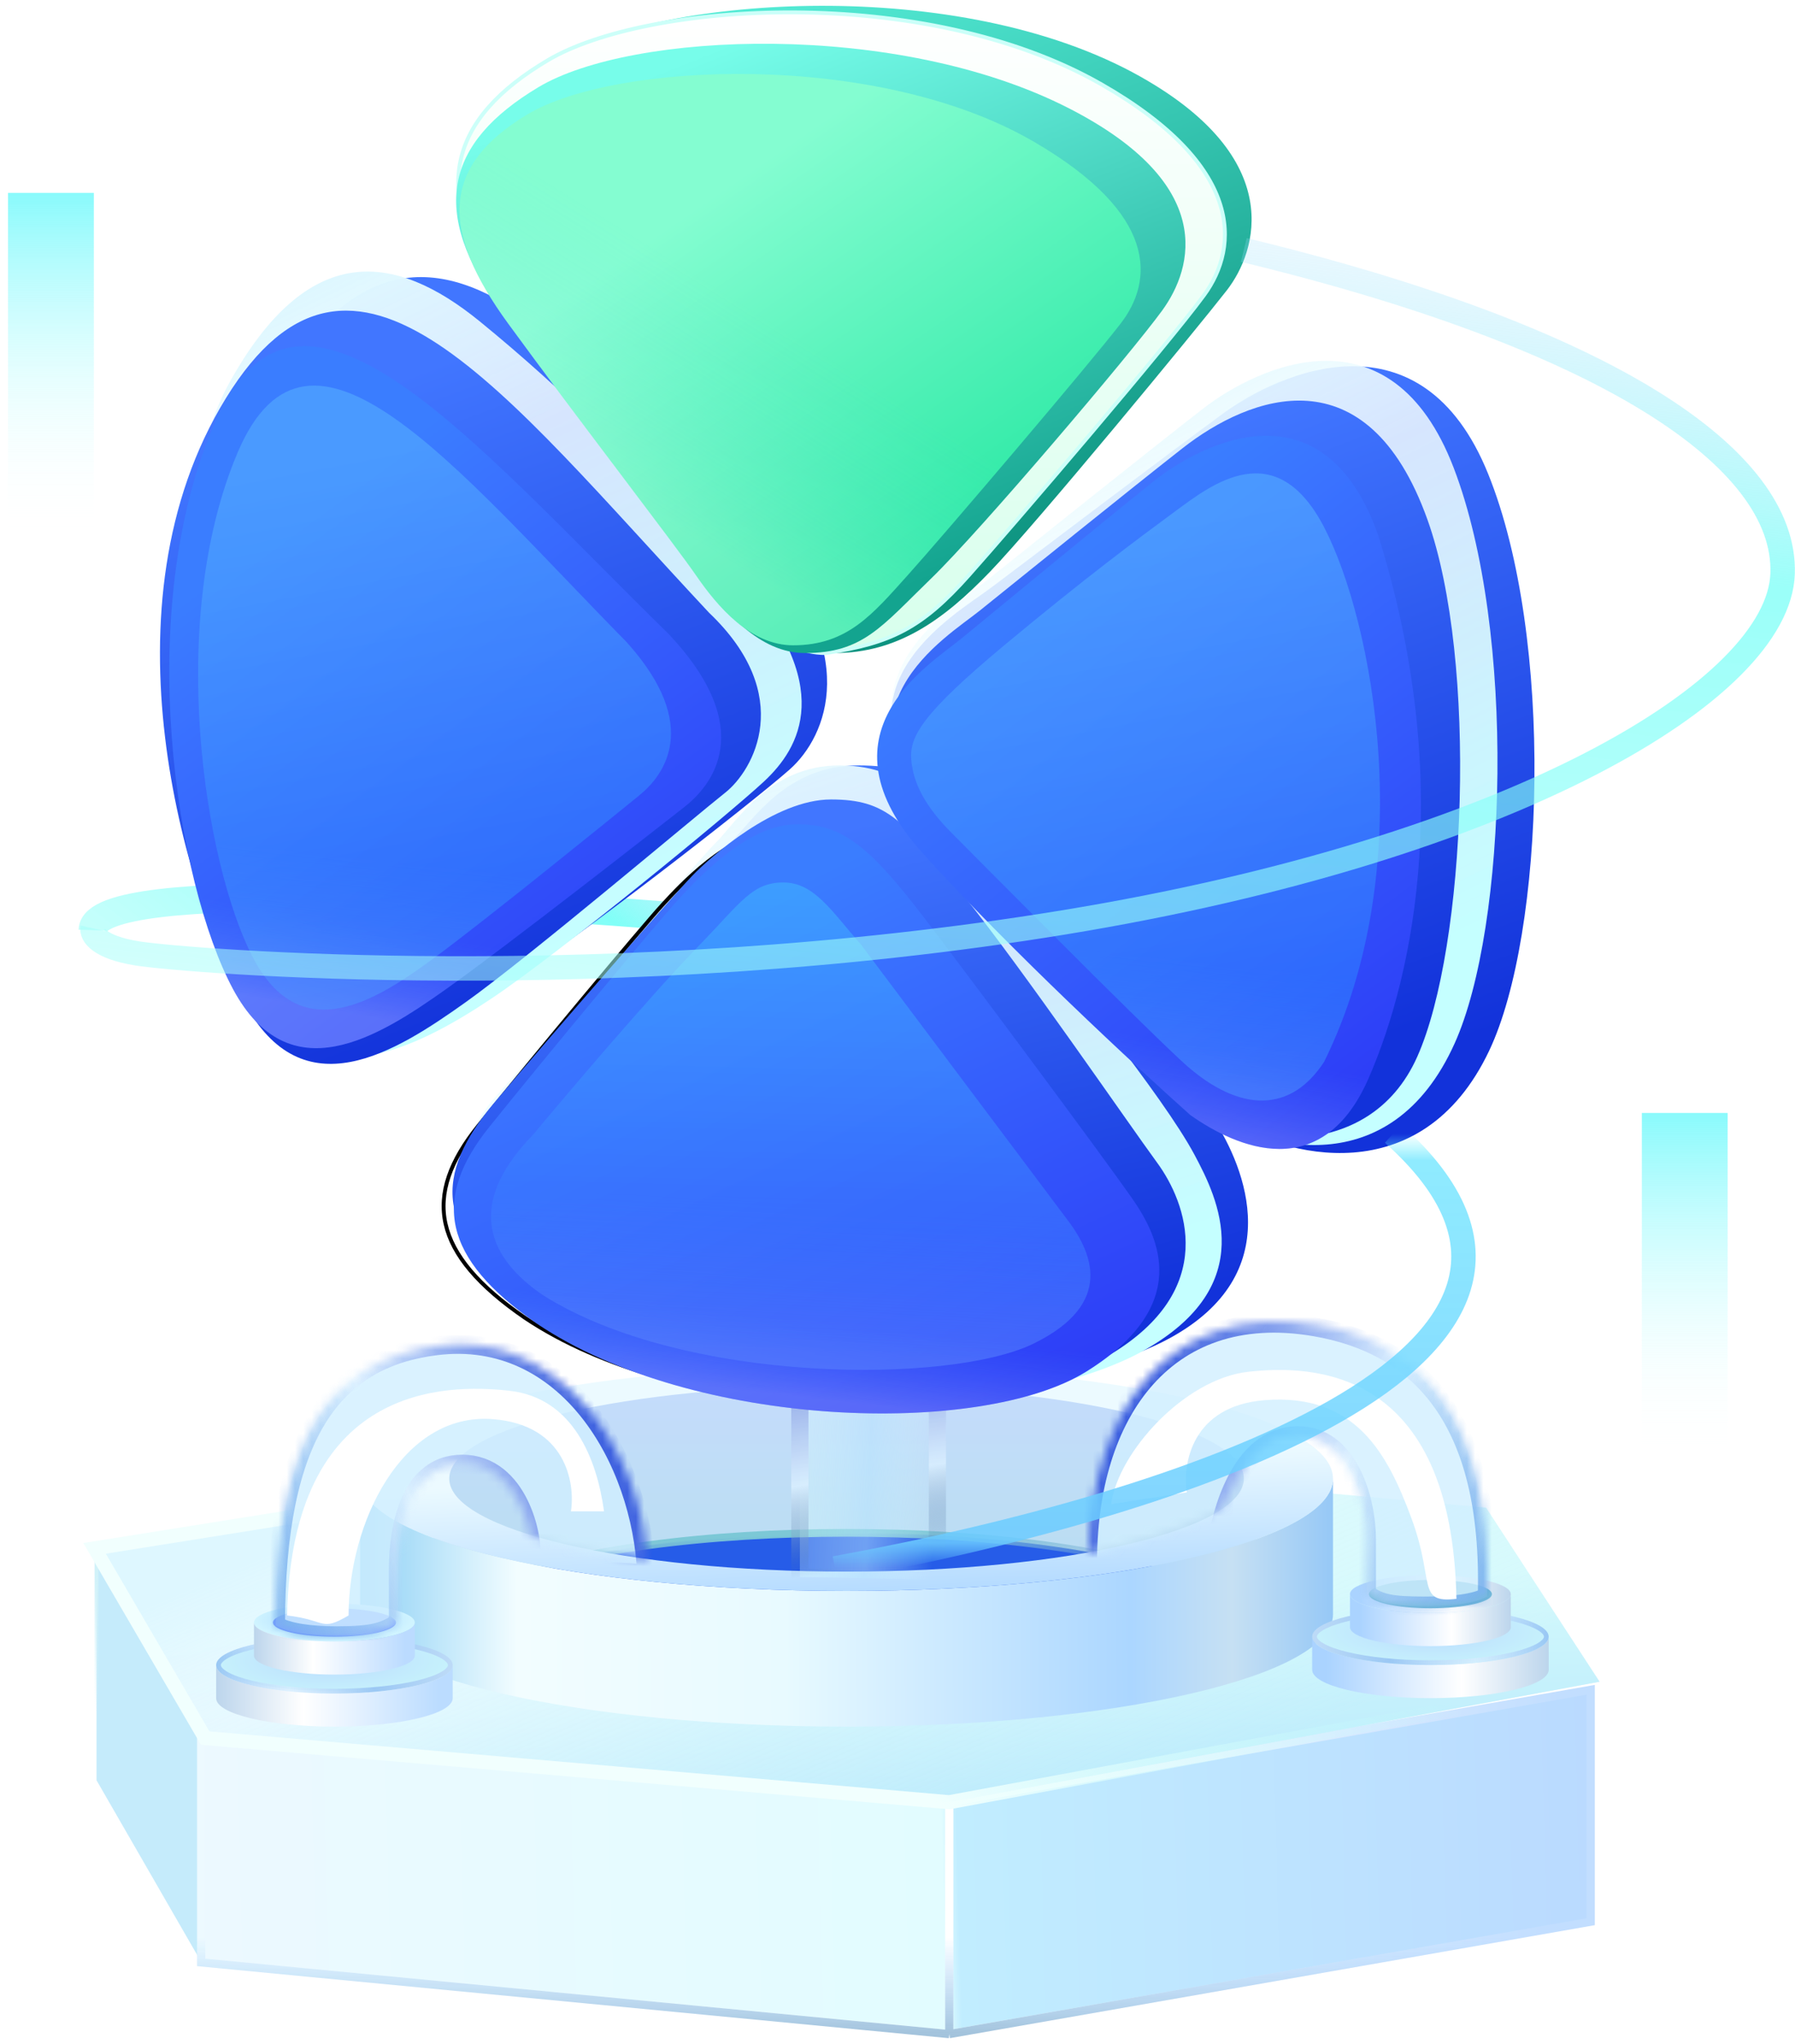 <svg width="216" height="246" viewBox="0 0 216 246" fill="none" xmlns="http://www.w3.org/2000/svg">
<g id="Mask Group">
<g id="&#229;&#186;&#149;&#229;&#186;&#167;">
<path id="Vector 488" d="M23.973 235.697L11.613 214.241V186.565L23.973 208.254V235.697Z" fill="#C5EBFB" stroke="url(#paint0_linear_1922_15190)" stroke-width="0.466"/>
<g id="Vector 489">
<path d="M24.208 208.252L114.226 216.881L191.418 203.354V231.264L114.226 244.79L24.208 236.161V208.252Z" fill="url(#paint1_linear_1922_15190)"/>
<path d="M114.226 216.881L24.208 208.252V236.161L114.226 244.79M114.226 216.881V244.79M114.226 216.881L191.418 203.354V231.264L114.226 244.79" stroke="url(#paint2_linear_1922_15190)" stroke-width="0.989"/>
<path d="M114.226 216.881L24.208 208.252V236.161L114.226 244.79M114.226 216.881V244.79M114.226 216.881L191.418 203.354V231.264L114.226 244.79" stroke="url(#paint3_linear_1922_15190)" stroke-width="0.989"/>
</g>
<path id="Vector 490" d="M91.838 173.507L11.381 186.333L23.974 208.255L114.225 216.883L192.481 202.385L178.824 181.436L91.838 173.507Z" fill="url(#paint4_linear_1922_15190)"/>
<path id="Vector 491" d="M91.838 173.507L11.381 186.333L24.691 209.165L114.225 216.883L192.481 202.385L178.824 181.436L91.838 173.507Z" fill="url(#paint5_linear_1922_15190)" stroke="url(#paint6_linear_1922_15190)" stroke-width="1.695"/>
<path id="Vector 508" d="M52.193 198.223V176.302L65.953 167.44L99.768 165.574L133.116 167.44L151.073 174.203V198.223H52.193Z" fill="url(#paint7_linear_1922_15190)"/>
<ellipse id="Ellipse 402" cx="101.866" cy="195.66" rx="47.808" ry="11.194" fill="#265CE8" stroke="url(#paint8_linear_1922_15190)" stroke-width="0.933"/>
<path id="Subtract" fill-rule="evenodd" clip-rule="evenodd" d="M101.869 191.461C134.198 191.461 160.405 185.405 160.405 177.935C160.405 177.934 160.405 177.933 160.405 177.933H160.406V194.257V194.259C160.406 201.73 134.199 207.785 101.871 207.785C69.543 207.785 43.336 201.73 43.336 194.259V194.257V178.036C43.569 185.46 69.686 191.461 101.869 191.461Z" fill="url(#paint9_linear_1922_15190)"/>
<path id="Subtract_2" fill-rule="evenodd" clip-rule="evenodd" d="M101.868 191.462C134.196 191.462 160.403 185.406 160.403 177.936C160.403 170.466 134.196 164.41 101.868 164.41C69.54 164.41 43.333 170.466 43.333 177.936C43.333 185.406 69.54 191.462 101.868 191.462ZM101.87 189.132C128.273 189.132 149.677 184.12 149.677 177.938C149.677 171.756 128.273 166.744 101.87 166.744C75.466 166.744 54.062 171.756 54.062 177.938C54.062 184.12 75.466 189.132 101.87 189.132Z" fill="url(#paint10_linear_1922_15190)"/>
<g id="Group 12679">
<g id="Group 12678">
<path id="Subtract_3" fill-rule="evenodd" clip-rule="evenodd" d="M40.243 203.803C48.103 203.803 54.475 202.274 54.475 200.387C54.475 200.387 54.475 200.387 54.475 200.387H54.475V204.372H54.475C54.473 206.257 48.102 207.786 40.243 207.786C32.383 207.786 26.012 206.257 26.012 204.371C26.012 204.363 26.012 204.355 26.012 204.348V200.413C26.069 202.288 32.419 203.803 40.243 203.803Z" fill="url(#paint11_linear_1922_15190)"/>
<path id="Ellipse 405" d="M54.189 200.386C54.189 200.689 53.924 201.066 53.214 201.468C52.528 201.858 51.515 202.218 50.239 202.525C47.691 203.136 44.156 203.517 40.242 203.517C36.327 203.517 32.793 203.136 30.245 202.525C28.969 202.218 27.956 201.858 27.269 201.468C26.56 201.066 26.295 200.689 26.295 200.386C26.295 200.083 26.56 199.707 27.269 199.304C27.956 198.915 28.969 198.554 30.245 198.248C32.793 197.636 36.327 197.255 40.242 197.255C44.156 197.255 47.691 197.636 50.239 198.248C51.515 198.554 52.528 198.915 53.214 199.304C53.924 199.707 54.189 200.083 54.189 200.386Z" fill="url(#paint12_radial_1922_15190)" stroke="url(#paint13_linear_1922_15190)" stroke-width="0.569"/>
</g>
<g id="Group 12677">
<ellipse id="Ellipse 406" cx="40.24" cy="195.26" rx="9.677" ry="2.277" fill="url(#paint14_radial_1922_15190)"/>
<path id="Subtract_4" fill-rule="evenodd" clip-rule="evenodd" d="M30.564 195.263H30.562V199.235L30.562 199.249C30.562 200.506 34.895 201.526 40.239 201.526C45.584 201.526 49.917 200.506 49.917 199.249L49.917 199.248H49.917V195.3C49.828 196.539 45.53 197.538 40.241 197.538C34.899 197.538 30.568 196.519 30.564 195.263Z" fill="url(#paint15_linear_1922_15190)"/>
</g>
<ellipse id="Ellipse 407" cx="40.243" cy="195.261" rx="7.4" ry="1.708" fill="#7DA2FF"/>
<g id="Mask Group_2">
<mask id="mask0_1922_15190" style="mask-type:alpha" maskUnits="userSpaceOnUse" x="33" y="161" width="45" height="36">
<path id="Vector 491_2" d="M52.481 161.958C39.673 163.949 33.169 172.548 33.169 195.603C34.592 196.457 36.817 196.846 39.948 196.846C44.217 196.846 46.162 196.733 47.927 195.261V188.714C47.927 183.867 49.312 176.19 55.612 176.19C61.981 176.19 63.676 183.731 63.676 184.869C63.676 184.869 67.893 186.137 70.455 186.564C73.017 186.991 77.799 187.694 77.799 187.694C77.23 174.032 66.5 159.779 52.481 161.958Z" fill="#D7FDFF"/>
</mask>
<g mask="url(#mask0_1922_15190)">
<path id="Vector 507" d="M52.481 161.962C40.095 163.498 33.168 172.549 33.168 195.604C34.591 196.458 37.382 196.847 40.513 196.847C44.782 196.847 46.219 196.403 47.927 195.264V188.717C47.927 183.87 49.312 176.194 55.612 176.194C62.545 176.194 64.24 185.435 63.849 187.242C63.849 187.242 66.704 188.238 69.266 188.665C71.827 189.093 77.799 189.39 77.799 189.39C77.23 175.728 68.195 160.013 52.481 161.962Z" fill="#D1EFFF" fill-opacity="0.8" stroke="url(#paint16_linear_1922_15190)" stroke-width="2.26"/>
<g id="Vector 506" filter="url(#filter0_f_1922_15190)">
<path d="M61.301 167.369C68.986 168.223 71.833 175.623 72.686 181.885H68.702C69.234 178.47 68.101 171.468 59.309 170.785C48.319 169.931 41.947 183.308 41.947 194.409C38.531 196.401 39.385 194.978 34.546 194.409C35.115 166.515 53.616 166.515 61.301 167.369Z" fill="white"/>
</g>
</g>
</g>
<path id="Vector 509" d="M96.253 189.784V161.143C97.943 162.161 107.989 162.628 112.801 162.734V190.102C111.041 190.102 98.717 189.784 96.253 189.784Z" fill="url(#paint17_linear_1922_15190)" fill-opacity="0.5" stroke="url(#paint18_linear_1922_15190)" stroke-width="2.069"/>
</g>
<g id="Group 12680">
<g id="Group 12678_2">
<path id="Subtract_5" fill-rule="evenodd" clip-rule="evenodd" d="M186.362 196.973V200.934L186.362 200.945C186.362 202.831 179.991 204.36 172.131 204.36C164.271 204.36 157.899 202.831 157.899 200.945V200.945H157.899V196.96H157.899C157.904 198.845 164.274 200.373 172.131 200.373C179.97 200.373 186.329 198.852 186.362 196.973Z" fill="url(#paint19_linear_1922_15190)"/>
<path id="Ellipse 405_2" d="M158.181 196.96C158.181 197.263 158.445 197.639 159.155 198.041C159.842 198.431 160.854 198.792 162.131 199.098C164.679 199.709 168.213 200.09 172.127 200.09C176.042 200.09 179.576 199.709 182.124 199.098C183.4 198.792 184.413 198.431 185.1 198.041C185.809 197.639 186.074 197.263 186.074 196.96C186.074 196.656 185.809 196.28 185.1 195.878C184.413 195.488 183.4 195.127 182.124 194.821C179.576 194.21 176.042 193.829 172.127 193.829C168.213 193.829 164.679 194.21 162.131 194.821C160.854 195.127 159.842 195.488 159.155 195.878C158.445 196.28 158.181 196.656 158.181 196.96Z" fill="url(#paint20_radial_1922_15190)" stroke="url(#paint21_linear_1922_15190)" stroke-width="0.569"/>
</g>
<g id="Group 12677_2">
<ellipse id="Ellipse 406_2" cx="9.677" cy="2.277" rx="9.677" ry="2.277" transform="matrix(-1 0 0 1 181.8 189.562)" fill="url(#paint22_linear_1922_15190)"/>
<path id="Subtract_6" fill-rule="evenodd" clip-rule="evenodd" d="M181.802 191.84H181.804V195.822V195.825H181.804C181.798 197.081 177.467 198.099 172.126 198.099C166.785 198.099 162.455 197.081 162.449 195.825V195.822V191.881C162.543 193.12 166.839 194.117 172.125 194.117C177.469 194.117 181.801 193.097 181.802 191.84Z" fill="url(#paint23_linear_1922_15190)"/>
</g>
<ellipse id="Ellipse 407_2" cx="7.4" cy="1.708" rx="7.4" ry="1.708" transform="matrix(-1 0 0 1 179.527 190.131)" fill="#75BAD8"/>
<g id="Mask Group_3">
<mask id="mask1_1922_15190" style="mask-type:alpha" maskUnits="userSpaceOnUse" x="130" y="159" width="49" height="35">
<path id="Vector 491_3" d="M158.466 159.392C171.089 161.279 179.528 170.777 178.959 192.124C177.536 192.978 174.689 193.263 171.559 193.263C167.289 193.263 166.151 192.978 164.443 191.84V185.293C164.443 180.446 162.265 173.097 156.189 172.77C150.114 172.443 147.934 180.714 147.081 181.567C147.081 181.567 143.084 183.572 138.815 184.872C134.546 186.172 130.906 186.906 130.906 186.906C131.475 170.398 139.945 156.624 158.466 159.392Z" fill="#D7FDFF"/>
</mask>
<g mask="url(#mask1_1922_15190)">
<path id="Vector 507_2" d="M158.182 159.677C170.787 161.821 179.529 170.778 178.96 192.125C177.537 192.978 174.69 193.263 171.559 193.263C167.29 193.263 166.151 192.979 164.444 191.84V185.294C164.444 180.447 162.274 172.77 156.19 172.77C148.984 172.77 146.892 182.973 146.512 185.25C146.512 185.25 142.821 186.228 138.551 187.528C134.282 188.828 130.906 189.391 130.906 189.391C130.385 170.62 139.945 156.575 158.182 159.677Z" fill="#D1EFFF" fill-opacity="0.8" stroke="url(#paint24_linear_1922_15190)" stroke-width="2.26"/>
<g id="Vector 506_2" filter="url(#filter1_f_1922_15190)">
<path d="M150.212 165.083C142.527 165.937 134.558 174.761 133.704 181.023L142.812 179.599C142.279 176.184 143.413 169.182 152.205 168.499C163.195 167.645 167.005 175.045 169.852 182.73C172.698 190.415 170.421 192.977 175.26 192.408C174.69 164.514 157.897 164.229 150.212 165.083Z" fill="white"/>
</g>
</g>
</g>
</g>
</g>
<path id="Vector 511" d="M84.377 110.54C60.356 108.519 11.336 105.409 11.15 111.939" stroke="url(#paint25_linear_1922_15190)" stroke-width="3.39"/>
<g id="Group 12681">
<g id="Group 12684">
<g id="&#231;&#153;&#189;" filter="url(#filter2_i_1922_15190)">
<path d="M123.311 103.938C116.022 94.591 111.954 91.18 103.252 91.18C94.551 91.18 90.491 97.972 88.118 100.231C85.153 103.055 68.895 121.805 61.077 130.276C53.259 138.748 55.01 150.866 67.95 158.631C89.247 171.103 126.427 167.895 140.715 160.13C155.003 152.365 149.908 139.687 145.983 133.641C142.698 128.581 131.002 113.801 123.311 103.938Z" fill="url(#paint26_linear_1922_15190)"/>
</g>
<path id="&#231;&#153;&#189;_2" d="M120.198 106.944C113.072 97.465 109.55 92.114 101.044 92.114C92.537 92.114 88.567 99.002 86.248 101.293C83.349 104.156 67.454 123.17 59.811 131.76C52.167 140.35 53.879 152.639 66.53 160.513C87.351 173.16 123.701 170.38 137.669 162.506C151.638 154.631 146.579 144.273 143.731 138.955C139.878 131.76 127.984 117.301 120.198 106.944Z" fill="url(#paint27_linear_1922_15190)"/>
<path id="Vector 492" d="M108.862 111.236C102.099 102.374 98.834 99.808 93.237 100.042C87.64 100.275 81.763 106.665 79.711 108.904C77.146 111.702 64.319 127.094 57.556 135.489C50.793 143.885 51.959 150.881 63.153 158.577C81.577 170.937 115.392 171.87 127.752 164.174C140.112 156.478 136.381 148.549 133.116 143.885C129.851 139.221 115.625 120.098 108.862 111.236Z" stroke="black" stroke-width="0.466"/>
<g id="Vector 495" filter="url(#filter3_i_1922_15190)">
<path d="M115.865 106.724C108.701 97.754 106.723 95.277 99.999 95.277C93.236 95.277 85.479 102.187 83.275 104.485C80.519 107.357 66.74 123.156 59.475 131.773C52.21 140.391 52.064 147.572 64.089 155.471C83.88 168.158 120.205 170.048 133.483 162.149C146.76 154.25 142.752 143.779 139.245 138.991C135.737 134.204 123.254 115.975 115.989 106.879L115.865 106.724Z" fill="url(#paint28_linear_1922_15190)"/>
</g>
<g id="Vector 494" filter="url(#filter4_d_1922_15190)">
<path d="M110.384 109.683C103.461 100.587 100.119 97.954 94.39 98.193C88.661 98.433 82.645 104.992 80.544 107.29C77.918 110.162 64.789 125.96 57.866 134.578C50.944 143.195 52.137 150.376 63.596 158.276C82.454 170.962 117.068 171.92 129.72 164.02C142.372 156.121 138.552 147.983 135.21 143.195C131.868 138.408 117.307 118.779 110.384 109.683Z" fill="url(#paint29_linear_1922_15190)"/>
<path d="M110.384 109.683C103.461 100.587 100.119 97.954 94.39 98.193C88.661 98.433 82.645 104.992 80.544 107.29C77.918 110.162 64.789 125.96 57.866 134.578C50.944 143.195 52.137 150.376 63.596 158.276C82.454 170.962 117.068 171.92 129.72 164.02C142.372 156.121 138.552 147.983 135.21 143.195C131.868 138.408 117.307 118.779 110.384 109.683Z" fill="url(#paint30_linear_1922_15190)" fill-opacity="0.2"/>
</g>
<g id="Vector 493" opacity="0.6" filter="url(#filter5_d_1922_15190)">
<path d="M102.569 112.635C99.071 108.671 96.972 105.173 93.241 105.173C89.51 105.172 88.189 107.504 83.213 112.635C77.243 118.792 67.355 130.437 63.157 135.49C53.829 145.051 59.193 151.348 64.323 154.846C81.347 165.574 113.297 165.574 123.325 160.676C133.353 155.779 130.088 149.482 127.756 146.217L102.569 112.635Z" fill="url(#paint31_linear_1922_15190)"/>
<path d="M102.569 112.635C99.071 108.671 96.972 105.173 93.241 105.173C89.51 105.172 88.189 107.504 83.213 112.635C77.243 118.792 67.355 130.437 63.157 135.49C53.829 145.051 59.193 151.348 64.323 154.846C81.347 165.574 113.297 165.574 123.325 160.676C133.353 155.779 130.088 149.482 127.756 146.217L102.569 112.635Z" fill="url(#paint32_linear_1922_15190)" fill-opacity="0.2"/>
</g>
</g>
<g id="Group 12683">
<g id="Vector 504" filter="url(#filter6_i_1922_15190)">
<path d="M30.011 119.534C22.175 106.468 23.227 63.047 33.176 45.853C43.124 28.658 54.071 30.05 64.84 38.413C75.609 46.776 78.827 50.939 91.283 64.179C103.739 77.42 99.565 87.651 95.017 91.674C90.469 95.697 69.087 112.343 60.71 117.666C51.253 123.676 37.847 132.599 30.011 119.534Z" fill="url(#paint33_linear_1922_15190)"/>
</g>
<path id="Vector 503" d="M29.858 119.68C22.376 106.563 18.037 63.439 27.536 46.176C37.035 28.913 47.487 30.312 57.769 38.708C68.052 47.103 76.914 55.965 88.807 69.258C100.701 82.551 96.27 90.013 91.927 94.052C87.584 98.09 67.169 114.803 59.171 120.147C50.141 126.181 37.34 132.798 29.858 119.68Z" fill="url(#paint34_linear_1922_15190)"/>
<g id="Vector 502" filter="url(#filter7_i_1922_15190)">
<path d="M27.196 46.969C42.633 21.918 60.357 46.084 85.324 72.805C95.804 82.786 90.657 91.786 87.263 94.463C83.869 97.139 63.56 114.316 56.045 119.669C47.56 125.714 36.408 132.81 29.378 119.669C22.348 106.528 11.759 72.021 27.196 46.969Z" fill="url(#paint35_linear_1922_15190)"/>
</g>
<g id="Vector 501" filter="url(#filter8_d_1922_15190)">
<path d="M24.912 49.667C34.995 26.813 55.462 51.766 79.483 75.32C90.21 86.758 84.613 93.51 81.348 96.076C78.083 98.641 59.893 112.867 52.664 117.997C44.501 123.79 33.774 130.59 27.011 117.997C20.248 105.404 14.829 72.522 24.912 49.667Z" fill="url(#paint36_linear_1922_15190)"/>
<path d="M24.912 49.667C34.995 26.813 55.462 51.766 79.483 75.32C90.21 86.758 84.613 93.51 81.348 96.076C78.083 98.641 59.893 112.867 52.664 117.997C44.501 123.79 33.774 130.59 27.011 117.997C20.248 105.404 14.829 72.522 24.912 49.667Z" fill="url(#paint37_linear_1922_15190)" fill-opacity="0.2"/>
</g>
<g id="Vector 505" opacity="0.6" filter="url(#filter9_d_1922_15190)">
<path d="M27.58 54.435C36.22 34.12 53.759 56.301 74.343 77.237C83.535 87.404 78.739 93.406 75.941 95.687C73.144 97.967 57.556 110.612 51.361 115.172C44.367 120.321 35.174 126.366 29.379 115.172C23.583 103.979 18.94 74.75 27.58 54.435Z" fill="url(#paint38_linear_1922_15190)"/>
<path d="M27.58 54.435C36.22 34.12 53.759 56.301 74.343 77.237C83.535 87.404 78.739 93.406 75.941 95.687C73.144 97.967 57.556 110.612 51.361 115.172C44.367 120.321 35.174 126.366 29.379 115.172C23.583 103.979 18.94 74.75 27.58 54.435Z" fill="url(#paint39_linear_1922_15190)" fill-opacity="0.2"/>
</g>
</g>
<g id="Group 12682">
<g id="Vector 500" filter="url(#filter10_i_1922_15190)">
<path d="M179.189 125.534C170.998 142.763 154.346 138.164 147.636 133.802C139.995 127.557 126.35 110.891 113.825 98.162C98.169 82.251 114.664 73.269 119.417 69.676C124.17 66.083 140.106 54.022 147.095 48.889C154.085 43.757 171.066 36.303 179.067 56.075C187.068 75.847 185.899 111.419 179.189 125.534Z" fill="url(#paint40_linear_1922_15190)"/>
</g>
<path id="Vector 499" d="M175.05 125.547C167.33 142.719 151.636 138.136 145.312 133.787C138.11 127.563 125.251 110.952 113.446 98.265C98.69 82.407 114.236 73.454 118.716 69.873C123.195 66.292 138.215 54.27 144.802 49.154C151.39 44.039 167.394 36.61 174.935 56.317C182.476 76.023 181.374 111.478 175.05 125.547Z" fill="url(#paint41_linear_1922_15190)"/>
<g id="Vector 498" filter="url(#filter11_i_1922_15190)">
<path d="M170.545 126.236C164.641 139.48 148.687 136.77 142.783 132.677C136.059 126.817 124.054 111.179 113.033 99.236C99.257 84.306 113.771 75.878 117.953 72.507C122.135 69.135 136.157 57.818 142.307 53.002C150.37 46.687 164.505 41.277 171.775 61.61C177.846 78.59 176.449 112.992 170.545 126.236Z" fill="url(#paint42_linear_1922_15190)"/>
</g>
<g id="Vector 496" filter="url(#filter12_d_1922_15190)">
<path d="M163.666 128.73C158.069 141.556 147.808 137.125 142.211 133.161C135.836 127.486 120.476 113.245 110.028 101.678C96.968 87.219 110.728 79.057 114.692 75.792C118.657 72.527 131.949 61.566 137.78 56.902C143.61 52.238 158.302 44.775 164.832 63.432C173.927 92.582 169.263 115.904 163.666 128.73Z" fill="url(#paint43_linear_1922_15190)"/>
<path d="M163.666 128.73C158.069 141.556 147.808 137.125 142.211 133.161C135.836 127.486 120.476 113.245 110.028 101.678C96.968 87.219 110.728 79.057 114.692 75.792C118.657 72.527 131.949 61.566 137.78 56.902C143.61 52.238 158.302 44.775 164.832 63.432C173.927 92.582 169.263 115.904 163.666 128.73Z" fill="url(#paint44_linear_1922_15190)" fill-opacity="0.2"/>
</g>
<g id="Vector 497" opacity="0.6" filter="url(#filter13_d_1922_15190)">
<path d="M119.822 77.657C110.027 85.819 108.395 88.618 108.628 91.416C108.862 94.215 110.261 97.013 113.526 100.278C116.79 103.543 135.214 122.199 141.277 127.796C147.341 133.393 153.871 134.559 158.301 127.796C169.962 104.242 164.132 74.625 158.301 63.431C152.471 52.237 144.775 58.301 140.344 61.566C135.914 64.831 129.617 69.495 119.822 77.657Z" fill="url(#paint45_linear_1922_15190)"/>
<path d="M119.822 77.657C110.027 85.819 108.395 88.618 108.628 91.416C108.862 94.215 110.261 97.013 113.526 100.278C116.79 103.543 135.214 122.199 141.277 127.796C147.341 133.393 153.871 134.559 158.301 127.796C169.962 104.242 164.132 74.625 158.301 63.431C152.471 52.237 144.775 58.301 140.344 61.566C135.914 64.831 129.617 69.495 119.822 77.657Z" fill="url(#paint46_linear_1922_15190)" fill-opacity="0.2"/>
</g>
</g>
<g id="&#232;&#138;&#177;&#231;&#147;&#163;1">
<path id="4" d="M119.115 68.824C113.519 74.637 107.992 78.59 100.421 78.59C94.472 78.59 89.875 73.333 86.901 69.127C83.926 64.922 70.136 47.574 60.672 34.958C51.207 22.341 55.325 13.844 67.493 6.747C79.661 -0.35 115.36 -3.116 137.263 9.238C154.785 19.121 151.297 30.226 147.612 34.958C143.928 39.69 124.712 63.011 119.115 68.824Z" fill="url(#paint47_linear_1922_15190)"/>
<path id="3" d="M116.561 69.252C110.964 75.538 107.232 77.425 99.381 78.591C93.588 78.591 89.112 73.403 86.215 69.252C83.319 65.102 69.89 47.981 60.675 35.53C51.459 23.078 54.106 14.233 65.954 7.229C77.803 0.225 111.203 -2.046 132.531 10.146C149.593 19.9 149.21 29.617 144.879 35.53C140.549 41.443 122.158 62.966 116.561 69.252Z" fill="url(#paint48_linear_1922_15190)" stroke="#CCFFF9" stroke-width="0.466"/>
<path id="8324" d="M112.018 69.648C106.077 75.397 103.84 78.59 96.875 78.59C91.403 78.59 87.174 73.622 84.438 69.648C81.701 65.673 69.015 49.279 60.309 37.356C51.602 25.433 53.594 17.2 64.788 10.493C75.982 3.787 107.938 2.423 128.659 13.049C146.411 22.154 143.612 32.182 139.859 37.356C136.105 42.53 117.96 63.898 112.018 69.648Z" fill="url(#paint49_linear_1922_15190)"/>
<g id="Group 12687">
<g id="1" filter="url(#filter14_d_1922_15190)">
<path d="M108.168 70.194C103.97 74.858 100.938 78.589 94.409 78.589C89.278 78.589 85.314 73.925 82.748 70.194C80.183 66.462 68.289 51.071 60.127 39.877C51.965 28.683 51.965 20.987 62.459 14.69C72.954 8.394 104.437 6.994 123.326 17.955C138.438 26.724 137.785 34.746 133.821 39.877C129.856 45.007 112.366 65.529 108.168 70.194Z" fill="url(#paint50_linear_1922_15190)"/>
<path d="M108.168 70.194C103.97 74.858 100.938 78.589 94.409 78.589C89.278 78.589 85.314 73.925 82.748 70.194C80.183 66.462 68.289 51.071 60.127 39.877C51.965 28.683 51.965 20.987 62.459 14.69C72.954 8.394 104.437 6.994 123.326 17.955C138.438 26.724 137.785 34.746 133.821 39.877C129.856 45.007 112.366 65.529 108.168 70.194Z" fill="url(#paint51_linear_1922_15190)" fill-opacity="0.2"/>
</g>
</g>
</g>
</g>
<path id="Vector 510" d="M167.634 136.424C197.66 163.245 141.359 181.284 100.47 188.747" stroke="url(#paint52_linear_1922_15190)" stroke-width="2.941"/>
<path id="Vector 512" d="M11.152 111.706C10.996 112.405 11.851 113.991 16.516 114.737C22.346 115.67 73.885 119.868 127.989 111.006C182.093 102.144 214.043 83.021 214.509 69.029C214.975 55.036 193.054 40.577 149.677 30.083" stroke="url(#paint53_linear_1922_15190)" stroke-opacity="0.8" stroke-width="2.941"/>
<rect id="Rectangle 3806" x="197.569" y="133.941" width="10.327" height="41.309" fill="url(#paint54_linear_1922_15190)"/>
<rect id="Rectangle 3807" x="0.966" y="23.213" width="10.327" height="41.309" fill="url(#paint55_linear_1922_15190)"/>
</g>
<defs>
<filter id="filter0_f_1922_15190" x="28.854" y="161.441" width="49.526" height="39.686" filterUnits="userSpaceOnUse" color-interpolation-filters="sRGB">
<feFlood flood-opacity="0" result="BackgroundImageFix"/>
<feBlend mode="normal" in="SourceGraphic" in2="BackgroundImageFix" result="shape"/>
<feGaussianBlur stdDeviation="2.846" result="effect1_foregroundBlur_1922_15190"/>
</filter>
<filter id="filter1_f_1922_15190" x="128.011" y="159.172" width="52.941" height="39.005" filterUnits="userSpaceOnUse" color-interpolation-filters="sRGB">
<feFlood flood-opacity="0" result="BackgroundImageFix"/>
<feBlend mode="normal" in="SourceGraphic" in2="BackgroundImageFix" result="shape"/>
<feGaussianBlur stdDeviation="2.846" result="effect1_foregroundBlur_1922_15190"/>
</filter>
<filter id="filter2_i_1922_15190" x="56.392" y="91.18" width="93.787" height="76.736" filterUnits="userSpaceOnUse" color-interpolation-filters="sRGB">
<feFlood flood-opacity="0" result="BackgroundImageFix"/>
<feBlend mode="normal" in="SourceGraphic" in2="BackgroundImageFix" result="shape"/>
<feColorMatrix in="SourceAlpha" type="matrix" values="0 0 0 0 0 0 0 0 0 0 0 0 0 0 0 0 0 0 127 0" result="hardAlpha"/>
<feOffset dy="0.933"/>
<feGaussianBlur stdDeviation="1.539"/>
<feComposite in2="hardAlpha" operator="arithmetic" k2="-1" k3="1"/>
<feColorMatrix type="matrix" values="0 0 0 0 0.7 0 0 0 0 1 0 0 0 0 0.982 0 0 0 0.8 0"/>
<feBlend mode="normal" in2="shape" result="effect1_innerShadow_1922_15190"/>
</filter>
<filter id="filter3_i_1922_15190" x="54.45" y="95.277" width="88.225" height="72.521" filterUnits="userSpaceOnUse" color-interpolation-filters="sRGB">
<feFlood flood-opacity="0" result="BackgroundImageFix"/>
<feBlend mode="normal" in="SourceGraphic" in2="BackgroundImageFix" result="shape"/>
<feColorMatrix in="SourceAlpha" type="matrix" values="0 0 0 0 0 0 0 0 0 0 0 0 0 0 0 0 0 0 127 0" result="hardAlpha"/>
<feOffset dy="0.933"/>
<feGaussianBlur stdDeviation="1.539"/>
<feComposite in2="hardAlpha" operator="arithmetic" k2="-1" k3="1"/>
<feColorMatrix type="matrix" values="0 0 0 0 0.7 0 0 0 0 1 0 0 0 0 0.982 0 0 0 0.8 0"/>
<feBlend mode="normal" in2="shape" result="effect1_innerShadow_1922_15190"/>
</filter>
<filter id="filter4_d_1922_15190" x="52.566" y="97.153" width="88.992" height="75" filterUnits="userSpaceOnUse" color-interpolation-filters="sRGB">
<feFlood flood-opacity="0" result="BackgroundImageFix"/>
<feColorMatrix in="SourceAlpha" type="matrix" values="0 0 0 0 0 0 0 0 0 0 0 0 0 0 0 0 0 0 127 0" result="hardAlpha"/>
<feOffset dx="1.026" dy="1.026"/>
<feGaussianBlur stdDeviation="1.026"/>
<feComposite in2="hardAlpha" operator="out"/>
<feColorMatrix type="matrix" values="0 0 0 0 0.125 0 0 0 0 0.286 0 0 0 0 0.933 0 0 0 1 0"/>
<feBlend mode="normal" in2="BackgroundImageFix" result="effect1_dropShadow_1922_15190"/>
<feBlend mode="normal" in="SourceGraphic" in2="effect1_dropShadow_1922_15190" result="shape"/>
</filter>
<filter id="filter5_d_1922_15190" x="57.034" y="104.147" width="76.23" height="62.761" filterUnits="userSpaceOnUse" color-interpolation-filters="sRGB">
<feFlood flood-opacity="0" result="BackgroundImageFix"/>
<feColorMatrix in="SourceAlpha" type="matrix" values="0 0 0 0 0 0 0 0 0 0 0 0 0 0 0 0 0 0 127 0" result="hardAlpha"/>
<feOffset dx="1.026" dy="1.026"/>
<feGaussianBlur stdDeviation="1.026"/>
<feComposite in2="hardAlpha" operator="out"/>
<feColorMatrix type="matrix" values="0 0 0 0 0.276 0 0 0 0 0.423 0 0 0 0 0.921 0 0 0 1 0"/>
<feBlend mode="normal" in2="BackgroundImageFix" result="effect1_dropShadow_1922_15190"/>
<feBlend mode="normal" in="SourceGraphic" in2="effect1_dropShadow_1922_15190" result="shape"/>
</filter>
<filter id="filter6_i_1922_15190" x="24.83" y="32.412" width="74.697" height="94.79" filterUnits="userSpaceOnUse" color-interpolation-filters="sRGB">
<feFlood flood-opacity="0" result="BackgroundImageFix"/>
<feBlend mode="normal" in="SourceGraphic" in2="BackgroundImageFix" result="shape"/>
<feColorMatrix in="SourceAlpha" type="matrix" values="0 0 0 0 0 0 0 0 0 0 0 0 0 0 0 0 0 0 127 0" result="hardAlpha"/>
<feOffset dy="0.933"/>
<feGaussianBlur stdDeviation="1.539"/>
<feComposite in2="hardAlpha" operator="arithmetic" k2="-1" k3="1"/>
<feColorMatrix type="matrix" values="0 0 0 0 0.7 0 0 0 0 1 0 0 0 0 0.982 0 0 0 0.8 0"/>
<feBlend mode="normal" in2="shape" result="effect1_innerShadow_1922_15190"/>
</filter>
<filter id="filter7_i_1922_15190" x="19.248" y="36.45" width="72.314" height="91.577" filterUnits="userSpaceOnUse" color-interpolation-filters="sRGB">
<feFlood flood-opacity="0" result="BackgroundImageFix"/>
<feBlend mode="normal" in="SourceGraphic" in2="BackgroundImageFix" result="shape"/>
<feColorMatrix in="SourceAlpha" type="matrix" values="0 0 0 0 0 0 0 0 0 0 0 0 0 0 0 0 0 0 127 0" result="hardAlpha"/>
<feOffset dy="0.933"/>
<feGaussianBlur stdDeviation="1.539"/>
<feComposite in2="hardAlpha" operator="arithmetic" k2="-1" k3="1"/>
<feColorMatrix type="matrix" values="0 0 0 0 0.7 0 0 0 0 1 0 0 0 0 0.982 0 0 0 0.8 0"/>
<feBlend mode="normal" in2="shape" result="effect1_innerShadow_1922_15190"/>
</filter>
<filter id="filter8_d_1922_15190" x="18.321" y="39.608" width="70.508" height="88.584" filterUnits="userSpaceOnUse" color-interpolation-filters="sRGB">
<feFlood flood-opacity="0" result="BackgroundImageFix"/>
<feColorMatrix in="SourceAlpha" type="matrix" values="0 0 0 0 0 0 0 0 0 0 0 0 0 0 0 0 0 0 127 0" result="hardAlpha"/>
<feOffset dx="1.026" dy="1.026"/>
<feGaussianBlur stdDeviation="1.026"/>
<feComposite in2="hardAlpha" operator="out"/>
<feColorMatrix type="matrix" values="0 0 0 0 0.125 0 0 0 0 0.286 0 0 0 0 0.933 0 0 0 1 0"/>
<feBlend mode="normal" in2="BackgroundImageFix" result="effect1_dropShadow_1922_15190"/>
<feBlend mode="normal" in="SourceGraphic" in2="effect1_dropShadow_1922_15190" result="shape"/>
</filter>
<filter id="filter9_d_1922_15190" x="12.539" y="35.106" width="79.501" height="97.691" filterUnits="userSpaceOnUse" color-interpolation-filters="sRGB">
<feFlood flood-opacity="0" result="BackgroundImageFix"/>
<feColorMatrix in="SourceAlpha" type="matrix" values="0 0 0 0 0 0 0 0 0 0 0 0 0 0 0 0 0 0 127 0" result="hardAlpha"/>
<feOffset dx="1.026"/>
<feGaussianBlur stdDeviation="5.649"/>
<feComposite in2="hardAlpha" operator="out"/>
<feColorMatrix type="matrix" values="0 0 0 0 0.442 0 0 0 0 1 0 0 0 0 0.967 0 0 0 0.3 0"/>
<feBlend mode="normal" in2="BackgroundImageFix" result="effect1_dropShadow_1922_15190"/>
<feBlend mode="normal" in="SourceGraphic" in2="effect1_dropShadow_1922_15190" result="shape"/>
</filter>
<filter id="filter10_i_1922_15190" x="107.226" y="43.143" width="77.425" height="95.615" filterUnits="userSpaceOnUse" color-interpolation-filters="sRGB">
<feFlood flood-opacity="0" result="BackgroundImageFix"/>
<feBlend mode="normal" in="SourceGraphic" in2="BackgroundImageFix" result="shape"/>
<feColorMatrix in="SourceAlpha" type="matrix" values="0 0 0 0 0 0 0 0 0 0 0 0 0 0 0 0 0 0 127 0" result="hardAlpha"/>
<feOffset dy="0.933"/>
<feGaussianBlur stdDeviation="1.539"/>
<feComposite in2="hardAlpha" operator="arithmetic" k2="-1" k3="1"/>
<feColorMatrix type="matrix" values="0 0 0 0 0.7 0 0 0 0 1 0 0 0 0 0.982 0 0 0 0.8 0"/>
<feBlend mode="normal" in2="shape" result="effect1_innerShadow_1922_15190"/>
</filter>
<filter id="filter11_i_1922_15190" x="107.227" y="47.276" width="68.478" height="89.693" filterUnits="userSpaceOnUse" color-interpolation-filters="sRGB">
<feFlood flood-opacity="0" result="BackgroundImageFix"/>
<feBlend mode="normal" in="SourceGraphic" in2="BackgroundImageFix" result="shape"/>
<feColorMatrix in="SourceAlpha" type="matrix" values="0 0 0 0 0 0 0 0 0 0 0 0 0 0 0 0 0 0 127 0" result="hardAlpha"/>
<feOffset dy="0.933"/>
<feGaussianBlur stdDeviation="1.539"/>
<feComposite in2="hardAlpha" operator="arithmetic" k2="-1" k3="1"/>
<feColorMatrix type="matrix" values="0 0 0 0 0.7 0 0 0 0 1 0 0 0 0 0.982 0 0 0 0.8 0"/>
<feBlend mode="normal" in2="shape" result="effect1_innerShadow_1922_15190"/>
</filter>
<filter id="filter12_d_1922_15190" x="103.497" y="50.392" width="69.545" height="89.929" filterUnits="userSpaceOnUse" color-interpolation-filters="sRGB">
<feFlood flood-opacity="0" result="BackgroundImageFix"/>
<feColorMatrix in="SourceAlpha" type="matrix" values="0 0 0 0 0 0 0 0 0 0 0 0 0 0 0 0 0 0 127 0" result="hardAlpha"/>
<feOffset dx="1.026" dy="1.026"/>
<feGaussianBlur stdDeviation="1.026"/>
<feComposite in2="hardAlpha" operator="out"/>
<feColorMatrix type="matrix" values="0 0 0 0 0.125 0 0 0 0 0.286 0 0 0 0 0.933 0 0 0 1 0"/>
<feBlend mode="normal" in2="BackgroundImageFix" result="effect1_dropShadow_1922_15190"/>
<feBlend mode="normal" in="SourceGraphic" in2="effect1_dropShadow_1922_15190" result="shape"/>
</filter>
<filter id="filter13_d_1922_15190" x="98.335" y="45.67" width="79.024" height="98.071" filterUnits="userSpaceOnUse" color-interpolation-filters="sRGB">
<feFlood flood-opacity="0" result="BackgroundImageFix"/>
<feColorMatrix in="SourceAlpha" type="matrix" values="0 0 0 0 0 0 0 0 0 0 0 0 0 0 0 0 0 0 127 0" result="hardAlpha"/>
<feOffset dx="1.026"/>
<feGaussianBlur stdDeviation="5.649"/>
<feComposite in2="hardAlpha" operator="out"/>
<feColorMatrix type="matrix" values="0 0 0 0 0.442 0 0 0 0 1 0 0 0 0 0.967 0 0 0 0.3 0"/>
<feBlend mode="normal" in2="BackgroundImageFix" result="effect1_dropShadow_1922_15190"/>
<feBlend mode="normal" in="SourceGraphic" in2="effect1_dropShadow_1922_15190" result="shape"/>
</filter>
<filter id="filter14_d_1922_15190" x="53.243" y="6.847" width="86.069" height="72.861" filterUnits="userSpaceOnUse" color-interpolation-filters="sRGB">
<feFlood flood-opacity="0" result="BackgroundImageFix"/>
<feColorMatrix in="SourceAlpha" type="matrix" values="0 0 0 0 0 0 0 0 0 0 0 0 0 0 0 0 0 0 127 0" result="hardAlpha"/>
<feOffset dx="1.026" dy="-0.933"/>
<feGaussianBlur stdDeviation="1.026"/>
<feComposite in2="hardAlpha" operator="out"/>
<feColorMatrix type="matrix" values="0 0 0 0 0.583 0 0 0 0 1 0 0 0 0 0.85 0 0 0 0.8 0"/>
<feBlend mode="normal" in2="BackgroundImageFix" result="effect1_dropShadow_1922_15190"/>
<feBlend mode="normal" in="SourceGraphic" in2="effect1_dropShadow_1922_15190" result="shape"/>
</filter>
<linearGradient id="paint0_linear_1922_15190" x1="17.677" y1="192.162" x2="11.613" y2="205.922" gradientUnits="userSpaceOnUse">
<stop stop-color="#D1F2F9"/>
<stop offset="1" stop-color="#D1F2F9" stop-opacity="0"/>
</linearGradient>
<linearGradient id="paint1_linear_1922_15190" x1="191.651" y1="211.284" x2="24.208" y2="215.714" gradientUnits="userSpaceOnUse">
<stop stop-color="#BADAFF"/>
<stop offset="0.458" stop-color="#C1EDFF"/>
<stop offset="0.469" stop-color="#E2FCFF"/>
<stop offset="1" stop-color="#ECF9FF"/>
</linearGradient>
<linearGradient id="paint2_linear_1922_15190" x1="26.073" y1="208.952" x2="186.753" y2="219.679" gradientUnits="userSpaceOnUse">
<stop stop-color="#EDFAFF"/>
<stop offset="0.561" stop-color="white"/>
<stop offset="1" stop-color="#C2DEFF"/>
</linearGradient>
<linearGradient id="paint3_linear_1922_15190" x1="112.826" y1="233.132" x2="112.826" y2="244.753" gradientUnits="userSpaceOnUse">
<stop stop-color="#98CEFF" stop-opacity="0"/>
<stop offset="1" stop-color="#A3C3DC"/>
</linearGradient>
<linearGradient id="paint4_linear_1922_15190" x1="86.504" y1="193.972" x2="87.756" y2="218.975" gradientUnits="userSpaceOnUse">
<stop stop-color="#ECFAFF"/>
<stop offset="1" stop-color="#B3DAFF"/>
</linearGradient>
<linearGradient id="paint5_linear_1922_15190" x1="51.259" y1="178.871" x2="78.549" y2="242.047" gradientUnits="userSpaceOnUse">
<stop stop-color="#DEF7FF"/>
<stop offset="0.249" stop-color="#EAFBFF" stop-opacity="0.84"/>
<stop offset="1" stop-color="#BFF9F9" stop-opacity="0.51"/>
</linearGradient>
<linearGradient id="paint6_linear_1922_15190" x1="108.862" y1="214.551" x2="131.25" y2="178.171" gradientUnits="userSpaceOnUse">
<stop stop-color="#F1FFFE"/>
<stop offset="1" stop-color="#C0FFFB" stop-opacity="0"/>
</linearGradient>
<linearGradient id="paint7_linear_1922_15190" x1="101.633" y1="165.574" x2="101.633" y2="198.223" gradientUnits="userSpaceOnUse">
<stop stop-color="#C5DCFC"/>
<stop offset="1" stop-color="#B5DEED"/>
</linearGradient>
<linearGradient id="paint8_linear_1922_15190" x1="101.866" y1="184.466" x2="102.099" y2="190.529" gradientUnits="userSpaceOnUse">
<stop stop-color="#7CC8D6"/>
<stop offset="1" stop-color="#7CA0D6" stop-opacity="0"/>
</linearGradient>
<linearGradient id="paint9_linear_1922_15190" x1="43.336" y1="189.594" x2="160.406" y2="189.128" gradientUnits="userSpaceOnUse">
<stop stop-color="#8DD0F5"/>
<stop offset="0.161" stop-color="#F2FDFF"/>
<stop offset="0.436" stop-color="#E8FAFF"/>
<stop offset="0.792" stop-color="#ABD6FF"/>
<stop offset="0.896" stop-color="#C6E0F3"/>
<stop offset="1" stop-color="#96C8F6"/>
</linearGradient>
<linearGradient id="paint10_linear_1922_15190" x1="92.182" y1="177.173" x2="92.931" y2="192.77" gradientUnits="userSpaceOnUse">
<stop stop-color="#ECFAFF"/>
<stop offset="1" stop-color="#B3DAFF"/>
</linearGradient>
<linearGradient id="paint11_linear_1922_15190" x1="26.012" y1="203.802" x2="52.767" y2="203.802" gradientUnits="userSpaceOnUse">
<stop stop-color="#BCD5EC"/>
<stop offset="0.391" stop-color="white"/>
<stop offset="1" stop-color="#BBDCFF"/>
</linearGradient>
<radialGradient id="paint12_radial_1922_15190" cx="0" cy="0" r="1" gradientUnits="userSpaceOnUse" gradientTransform="translate(39.957 199.818) scale(13.947 3.985)">
<stop stop-color="#BBDBFF"/>
<stop offset="1" stop-color="#C6F1FC"/>
</radialGradient>
<linearGradient id="paint13_linear_1922_15190" x1="26.01" y1="200.387" x2="54.473" y2="201.241" gradientUnits="userSpaceOnUse">
<stop stop-color="#98C7F4"/>
<stop offset="0.312" stop-color="#D8ECFF" stop-opacity="0.688"/>
<stop offset="0.672" stop-color="#9BC8F4"/>
<stop offset="0.984" stop-color="#BCDAF7"/>
</linearGradient>
<radialGradient id="paint14_radial_1922_15190" cx="0" cy="0" r="1" gradientUnits="userSpaceOnUse" gradientTransform="translate(40.046 194.881) scale(9.484 2.657)">
<stop stop-color="#9CD0FF"/>
<stop offset="1" stop-color="#D0F4FF"/>
</radialGradient>
<linearGradient id="paint15_linear_1922_15190" x1="30.562" y1="198.154" x2="48.755" y2="198.154" gradientUnits="userSpaceOnUse">
<stop stop-color="#BCD5EC"/>
<stop offset="0.391" stop-color="white"/>
<stop offset="1" stop-color="#BBDBFF"/>
</linearGradient>
<linearGradient id="paint16_linear_1922_15190" x1="71.538" y1="170.961" x2="31.79" y2="190.182" gradientUnits="userSpaceOnUse">
<stop stop-color="#3C5FDF"/>
<stop offset="0.542" stop-color="#DAEFFF" stop-opacity="0.86"/>
<stop offset="1" stop-color="#4F94E6" stop-opacity="0.6"/>
</linearGradient>
<linearGradient id="paint17_linear_1922_15190" x1="97.309" y1="174.827" x2="112.794" y2="175.606" gradientUnits="userSpaceOnUse">
<stop offset="0.005" stop-color="#D7FDFF" stop-opacity="0.6"/>
<stop offset="0.479" stop-color="#B9E6FF"/>
<stop offset="1" stop-color="#D7FDFF" stop-opacity="0"/>
</linearGradient>
<linearGradient id="paint18_linear_1922_15190" x1="101.534" y1="160.506" x2="105.872" y2="188.34" gradientUnits="userSpaceOnUse">
<stop stop-color="#6D86DB"/>
<stop offset="0.611" stop-color="#DAEFFF" stop-opacity="0.86"/>
<stop offset="1" stop-color="#396499" stop-opacity="0"/>
</linearGradient>
<linearGradient id="paint19_linear_1922_15190" x1="186.362" y1="200.376" x2="159.607" y2="200.376" gradientUnits="userSpaceOnUse">
<stop stop-color="#BCD5EC"/>
<stop offset="0.391" stop-color="white"/>
<stop offset="1" stop-color="#AAD3FF"/>
</linearGradient>
<radialGradient id="paint20_radial_1922_15190" cx="0" cy="0" r="1" gradientUnits="userSpaceOnUse" gradientTransform="translate(172.412 196.391) rotate(180) scale(13.947 3.985)">
<stop stop-color="#BBDBFF"/>
<stop offset="1" stop-color="#C6F1FC"/>
</radialGradient>
<linearGradient id="paint21_linear_1922_15190" x1="186.359" y1="196.96" x2="157.896" y2="197.814" gradientUnits="userSpaceOnUse">
<stop stop-color="#98C7F4"/>
<stop offset="0.312" stop-color="#D8ECFF" stop-opacity="0.688"/>
<stop offset="0.672" stop-color="#9BC8F4"/>
<stop offset="0.984" stop-color="#BCDAF7"/>
</linearGradient>
<linearGradient id="paint22_linear_1922_15190" x1="-1.72944e-07" y1="2.102" x2="18.194" y2="2.102" gradientUnits="userSpaceOnUse">
<stop stop-color="#BCD5EC"/>
<stop offset="0.391" stop-color="white"/>
<stop offset="1" stop-color="#AAD3FF"/>
</linearGradient>
<linearGradient id="paint23_linear_1922_15190" x1="181.804" y1="193.503" x2="163.609" y2="193.503" gradientUnits="userSpaceOnUse">
<stop stop-color="#BCD5EC"/>
<stop offset="0.391" stop-color="white"/>
<stop offset="1" stop-color="#AAD3FF"/>
</linearGradient>
<linearGradient id="paint24_linear_1922_15190" x1="137.633" y1="168.14" x2="178.659" y2="190.171" gradientUnits="userSpaceOnUse">
<stop stop-color="#3C5FDF"/>
<stop offset="0.542" stop-color="#DAEFFF" stop-opacity="0.86"/>
<stop offset="1" stop-color="#4F94E6" stop-opacity="0.6"/>
</linearGradient>
<linearGradient id="paint25_linear_1922_15190" x1="109.563" y1="105.875" x2="69.989" y2="156.708" gradientUnits="userSpaceOnUse">
<stop stop-color="#B5D1FF" stop-opacity="0.04"/>
<stop offset="0.401" stop-color="#6BFFF6" stop-opacity="0.85"/>
<stop offset="1" stop-color="#AFFFFA" stop-opacity="0.74"/>
</linearGradient>
<linearGradient id="paint26_linear_1922_15190" x1="70.445" y1="103.582" x2="86.257" y2="169.053" gradientUnits="userSpaceOnUse">
<stop stop-color="#4176FF"/>
<stop offset="1" stop-color="#1232DA"/>
</linearGradient>
<linearGradient id="paint27_linear_1922_15190" x1="79.661" y1="92.114" x2="101.931" y2="161.279" gradientUnits="userSpaceOnUse">
<stop stop-color="#DEF7FF"/>
<stop offset="0.318" stop-color="#F6FEFF" stop-opacity="0.83"/>
<stop offset="1" stop-color="#C5FFFF"/>
</linearGradient>
<linearGradient id="paint28_linear_1922_15190" x1="67.67" y1="106.99" x2="82.655" y2="168.794" gradientUnits="userSpaceOnUse">
<stop stop-color="#4176FF"/>
<stop offset="1" stop-color="#1232DA"/>
</linearGradient>
<linearGradient id="paint29_linear_1922_15190" x1="71.32" y1="114.846" x2="101.153" y2="177.355" gradientUnits="userSpaceOnUse">
<stop offset="0.021" stop-color="#3A7DFF"/>
<stop offset="0.156" stop-color="#3A73FF"/>
<stop offset="1" stop-color="#2D3DF7"/>
</linearGradient>
<linearGradient id="paint30_linear_1922_15190" x1="78.316" y1="165.258" x2="79.332" y2="156.164" gradientUnits="userSpaceOnUse">
<stop stop-color="white"/>
<stop offset="1" stop-color="#6FDCFF" stop-opacity="0"/>
</linearGradient>
<linearGradient id="paint31_linear_1922_15190" x1="95.876" y1="99.564" x2="94.538" y2="161.703" gradientUnits="userSpaceOnUse">
<stop stop-color="#41BBFF"/>
<stop offset="1" stop-color="#375FFF"/>
</linearGradient>
<linearGradient id="paint32_linear_1922_15190" x1="79.067" y1="160.672" x2="80.058" y2="142.5" gradientUnits="userSpaceOnUse">
<stop stop-color="#D3FFFA"/>
<stop offset="1" stop-color="#6FDCFF" stop-opacity="0"/>
</linearGradient>
<linearGradient id="paint33_linear_1922_15190" x1="36.023" y1="47.768" x2="64.255" y2="122.962" gradientUnits="userSpaceOnUse">
<stop stop-color="#4176FF"/>
<stop offset="1" stop-color="#1232DA"/>
</linearGradient>
<linearGradient id="paint34_linear_1922_15190" x1="41.89" y1="32.683" x2="78.783" y2="108.355" gradientUnits="userSpaceOnUse">
<stop stop-color="#DEF7FF"/>
<stop offset="0.318" stop-color="#F6FEFF" stop-opacity="0.83"/>
<stop offset="1" stop-color="#C5FFFF"/>
</linearGradient>
<linearGradient id="paint35_linear_1922_15190" x1="30.084" y1="51.281" x2="57.3" y2="123.944" gradientUnits="userSpaceOnUse">
<stop stop-color="#4176FF"/>
<stop offset="1" stop-color="#1232DA"/>
</linearGradient>
<linearGradient id="paint36_linear_1922_15190" x1="33.215" y1="60.494" x2="76.712" y2="120.326" gradientUnits="userSpaceOnUse">
<stop offset="0.021" stop-color="#3A7DFF"/>
<stop offset="0.156" stop-color="#3A73FF"/>
<stop offset="1" stop-color="#2D3DF7"/>
</linearGradient>
<linearGradient id="paint37_linear_1922_15190" x1="38.688" y1="120.567" x2="40.503" y2="109.904" gradientUnits="userSpaceOnUse">
<stop stop-color="white"/>
<stop offset="1" stop-color="#6FDCFF" stop-opacity="0"/>
</linearGradient>
<linearGradient id="paint38_linear_1922_15190" x1="47.571" y1="53.935" x2="60.489" y2="121.768" gradientUnits="userSpaceOnUse">
<stop stop-color="#55ADFF"/>
<stop offset="1" stop-color="#2574FF"/>
</linearGradient>
<linearGradient id="paint39_linear_1922_15190" x1="39.385" y1="117.456" x2="40.955" y2="102.924" gradientUnits="userSpaceOnUse">
<stop stop-color="#E0EDFF"/>
<stop offset="1" stop-color="#6FDCFF" stop-opacity="0"/>
</linearGradient>
<linearGradient id="paint40_linear_1922_15190" x1="118.828" y1="58.634" x2="146.728" y2="134.986" gradientUnits="userSpaceOnUse">
<stop stop-color="#4176FF"/>
<stop offset="1" stop-color="#1232DA"/>
</linearGradient>
<linearGradient id="paint41_linear_1922_15190" x1="126.651" y1="43.427" x2="163.836" y2="118.435" gradientUnits="userSpaceOnUse">
<stop stop-color="#DEF7FF"/>
<stop offset="0.318" stop-color="#F6FEFF" stop-opacity="0.83"/>
<stop offset="1" stop-color="#C5FFFF"/>
</linearGradient>
<linearGradient id="paint42_linear_1922_15190" x1="117.487" y1="61.799" x2="144.812" y2="132.349" gradientUnits="userSpaceOnUse">
<stop stop-color="#4176FF"/>
<stop offset="1" stop-color="#1232DA"/>
</linearGradient>
<linearGradient id="paint43_linear_1922_15190" x1="118.19" y1="71.594" x2="162.777" y2="131.088" gradientUnits="userSpaceOnUse">
<stop offset="0.021" stop-color="#3A7DFF"/>
<stop offset="0.156" stop-color="#3A73FF"/>
<stop offset="1" stop-color="#2D3DF7"/>
</linearGradient>
<linearGradient id="paint44_linear_1922_15190" x1="123.584" y1="132.623" x2="125.481" y2="121.81" gradientUnits="userSpaceOnUse">
<stop stop-color="white"/>
<stop offset="1" stop-color="#6FDCFF" stop-opacity="0"/>
</linearGradient>
<linearGradient id="paint45_linear_1922_15190" x1="133.16" y1="64.537" x2="146.306" y2="132.648" gradientUnits="userSpaceOnUse">
<stop stop-color="#55ADFF"/>
<stop offset="1" stop-color="#2574FF"/>
</linearGradient>
<linearGradient id="paint46_linear_1922_15190" x1="125.042" y1="128.38" x2="126.641" y2="113.778" gradientUnits="userSpaceOnUse">
<stop stop-color="#E0EDFF"/>
<stop offset="1" stop-color="#6FDCFF" stop-opacity="0"/>
</linearGradient>
<linearGradient id="paint47_linear_1922_15190" x1="90.432" y1="0.929" x2="117.114" y2="69.11" gradientUnits="userSpaceOnUse">
<stop stop-color="#54EBD5"/>
<stop offset="1" stop-color="#0D9380"/>
</linearGradient>
<linearGradient id="paint48_linear_1922_15190" x1="101.008" y1="1.487" x2="101.008" y2="78.591" gradientUnits="userSpaceOnUse">
<stop stop-color="white"/>
<stop offset="1" stop-color="#D7FFEC"/>
</linearGradient>
<linearGradient id="paint49_linear_1922_15190" x1="87.145" y1="5.481" x2="112.64" y2="69.312" gradientUnits="userSpaceOnUse">
<stop stop-color="#77FDEA"/>
<stop offset="1" stop-color="#13A48F"/>
</linearGradient>
<linearGradient id="paint50_linear_1922_15190" x1="79.497" y1="28.097" x2="108.295" y2="69.936" gradientUnits="userSpaceOnUse">
<stop stop-color="#84FDD1"/>
<stop offset="1" stop-color="#30EAA7"/>
</linearGradient>
<linearGradient id="paint51_linear_1922_15190" x1="82.077" y1="65.647" x2="96.555" y2="42.46" gradientUnits="userSpaceOnUse">
<stop stop-color="white"/>
<stop offset="1" stop-color="#6FDCFF" stop-opacity="0"/>
</linearGradient>
<linearGradient id="paint52_linear_1922_15190" x1="100.703" y1="188.662" x2="100.703" y2="136.424" gradientUnits="userSpaceOnUse">
<stop stop-color="#6BD3FF" stop-opacity="0"/>
<stop offset="0.057" stop-color="#6BCAFF" stop-opacity="0.85"/>
<stop offset="0.938" stop-color="#68E4FF" stop-opacity="0.74"/>
<stop offset="1" stop-color="#68F6FF" stop-opacity="0"/>
</linearGradient>
<linearGradient id="paint53_linear_1922_15190" x1="47.299" y1="2.098" x2="33.575" y2="125.404" gradientUnits="userSpaceOnUse">
<stop stop-color="#B5D1FF" stop-opacity="0.04"/>
<stop offset="0.401" stop-color="#6BFFF6" stop-opacity="0.85"/>
<stop offset="0.797" stop-color="#98FFF9" stop-opacity="0.777"/>
<stop offset="1" stop-color="#AFFFFA" stop-opacity="0.61"/>
</linearGradient>
<linearGradient id="paint54_linear_1922_15190" x1="202.732" y1="133.941" x2="202.732" y2="175.251" gradientUnits="userSpaceOnUse">
<stop stop-color="#89FAFC"/>
<stop offset="1" stop-color="white" stop-opacity="0"/>
</linearGradient>
<linearGradient id="paint55_linear_1922_15190" x1="6.129" y1="23.213" x2="6.129" y2="64.522" gradientUnits="userSpaceOnUse">
<stop stop-color="#89FAFC"/>
<stop offset="1" stop-color="white" stop-opacity="0"/>
</linearGradient>
</defs>
</svg>
